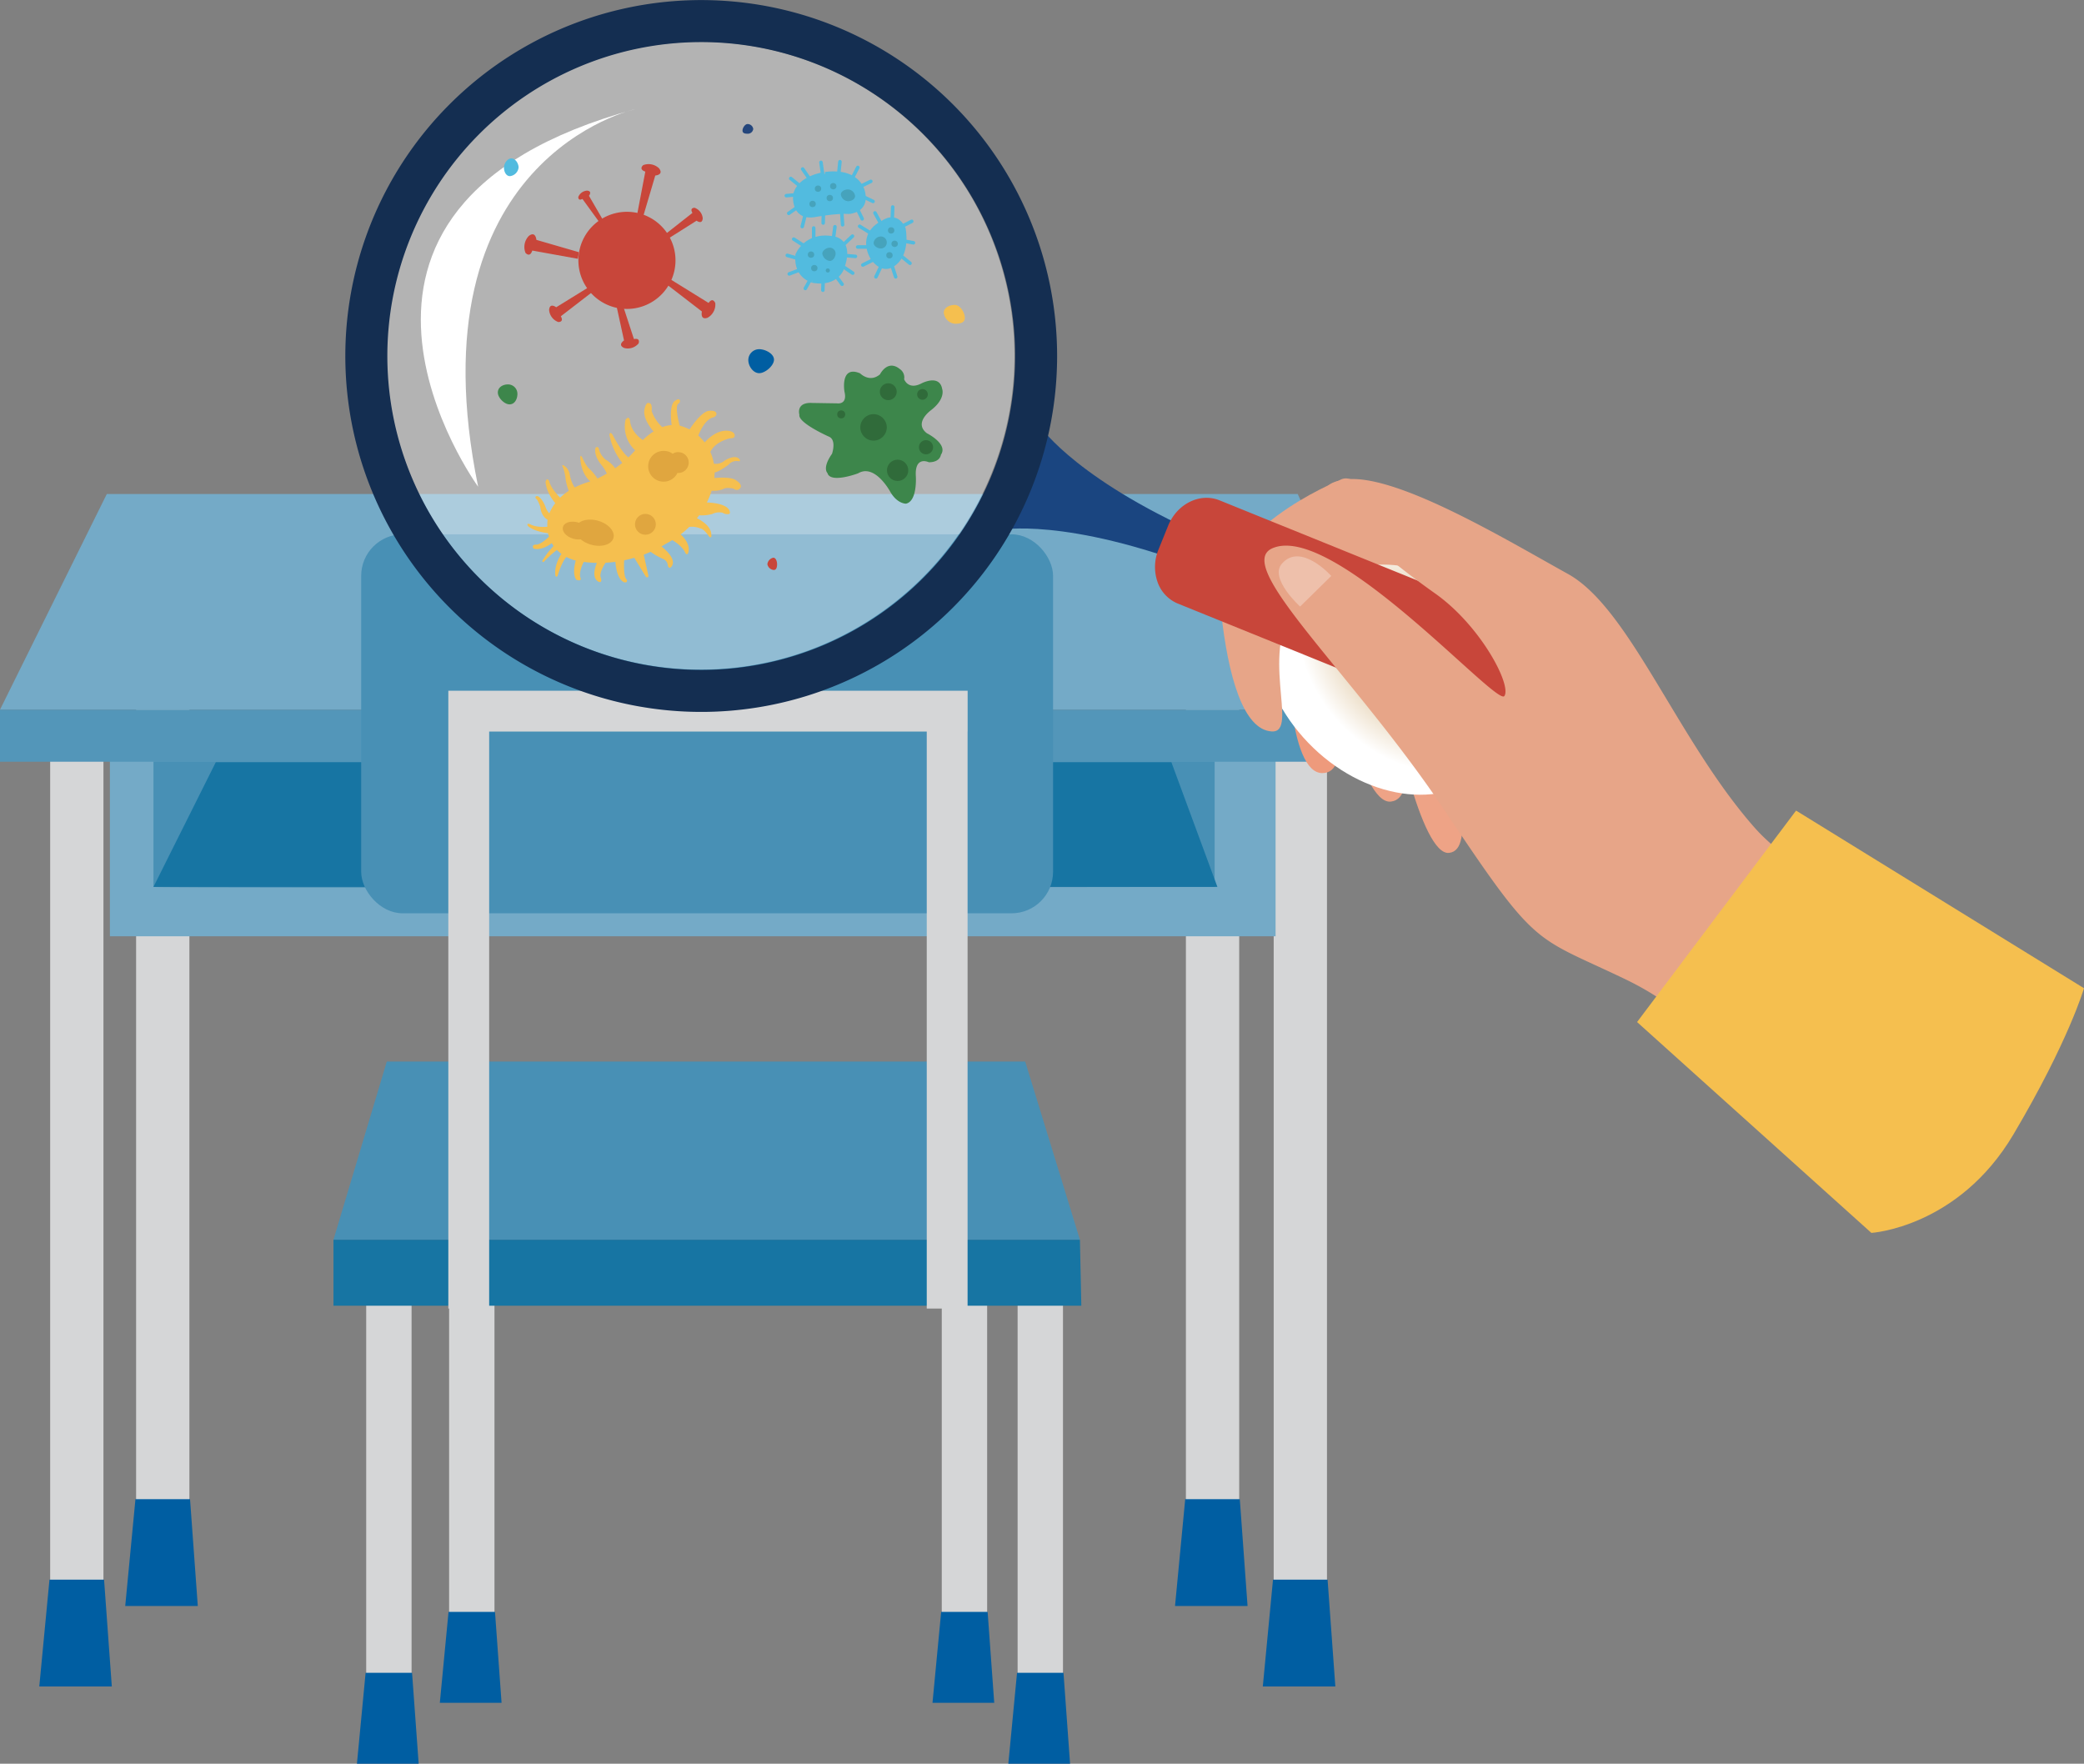 <svg xmlns="http://www.w3.org/2000/svg" xmlns:xlink="http://www.w3.org/1999/xlink" viewBox="0 0 725.75 614.18"><rect x="0" y="0" width="725.75" height="614.18" fill="#808080" stroke="none"/><defs><style>.cls-1{isolation:isolate;}.cls-2{fill:#d5d6d7;}.cls-3{fill:#005ea2;}.cls-4{fill:#74aac7;}.cls-5{fill:#4890b5;}.cls-6{fill:#5396b9;}.cls-7{fill:#1775a3;}.cls-8{fill:#ee9a7c;}.cls-9{fill:#eea386;}.cls-10{mix-blend-mode:multiply;fill:url(#radial-gradient);}.cls-11{fill:#e7a588;}.cls-12{fill:#1a4580;}.cls-13{fill:#c8463a;}.cls-14,.cls-16,.cls-18{fill:#fff;}.cls-14{opacity:0.4;}.cls-15{fill:#142e51;}.cls-16{opacity:0.3;}.cls-17{fill:#f5bf4f;}.cls-19{fill:#e0a63f;}.cls-20{fill:#3d864b;}.cls-21{fill:#306b3a;}.cls-22,.cls-23,.cls-27{fill:#52bbdf;}.cls-22,.cls-23,.cls-25{stroke:#52bbdf;stroke-width:1.23px;}.cls-22,.cls-25{stroke-linecap:round;stroke-linejoin:round;}.cls-23{stroke-miterlimit:10;}.cls-24{fill:#46a3bc;}.cls-25{fill:none;}.cls-26{fill:#24467c;}</style><radialGradient id="radial-gradient" cx="-718.01" cy="-1537.68" r="42.02" gradientTransform="matrix(-0.66, 0.63, 0.82, 0.86, 1278.85, 2003.25)" gradientUnits="userSpaceOnUse"><stop offset="0" stop-color="#cba365"/><stop offset="0.9" stop-color="#fff"/></radialGradient></defs><g class="cls-1"><g id="Layer_2" data-name="Layer 2"><g id="Layer_1-2" data-name="Layer 1"><rect class="cls-2" x="412.99" y="233.28" width="18.56" height="292.47"/><polygon class="cls-3" points="412.75 522.05 431.76 522.05 434.46 559.25 409.2 559.25 412.75 522.05"/><rect class="cls-2" x="47.4" y="233.28" width="18.56" height="292.47"/><polygon class="cls-3" points="47.17 522.05 66.18 522.05 68.88 559.25 43.61 559.25 47.17 522.05"/><rect class="cls-2" x="17.47" y="261.31" width="18.56" height="292.47"/><rect class="cls-2" x="443.56" y="261.31" width="18.56" height="292.47"/><polygon class="cls-3" points="443.32 550.08 462.33 550.08 465.03 587.28 439.77 587.28 443.32 550.08"/><polygon class="cls-3" points="17.23 550.08 36.24 550.08 38.94 587.28 13.68 587.28 17.23 550.08"/><rect class="cls-4" x="38.27" y="252.71" width="405.95" height="73.33"/><polygon class="cls-4" points="485.51 247.13 0 247.13 37.19 172.04 451.94 172.04 485.51 247.13"/><path class="cls-5" d="M53.44,308.85V265.13H423v43.72S53.44,309.4,53.44,308.85Z"/><rect class="cls-6" y="247.12" width="485.51" height="18.13"/><polygon class="cls-7" points="53.44 308.85 423.96 308.85 407.94 265.44 75.14 265.44 53.44 308.85"/><rect class="cls-5" x="125.78" y="186.06" width="240.95" height="131.98" rx="14.47"/><rect class="cls-2" x="127.53" y="452.87" width="15.8" height="132.8"/><polygon class="cls-3" points="127.32 582.52 143.5 582.52 145.8 614.18 124.3 614.18 127.32 582.52"/><rect class="cls-2" x="354.38" y="452.87" width="15.8" height="132.8"/><polygon class="cls-3" points="354.18 582.52 370.36 582.52 372.65 614.18 351.15 614.18 354.18 582.52"/><rect class="cls-2" x="156.4" y="453.01" width="15.8" height="111.45"/><polygon class="cls-3" points="156.2 561.31 172.38 561.31 174.67 592.97 153.17 592.97 156.2 561.31"/><rect class="cls-2" x="327.97" y="453.01" width="15.8" height="111.45"/><polygon class="cls-3" points="327.76 561.31 343.94 561.31 346.24 592.97 324.74 592.97 327.76 561.31"/><polygon class="cls-5" points="116.13 431.71 376.08 431.71 357.02 369.66 134.7 369.66 116.13 431.71"/><polygon class="cls-7" points="376.08 431.71 116.13 431.71 116.13 454.68 376.57 454.68 376.08 431.71"/><polygon class="cls-2" points="336.98 240.53 156.13 240.53 156.13 241.45 156.13 254.75 156.13 455.68 170.35 455.68 170.35 254.75 322.74 254.75 322.74 455.68 336.96 455.68 336.96 254.75 336.98 254.75 336.98 240.53"/><path class="cls-8" d="M485.7,183.49s-34.59-4.72-36.62,20.72,0,64.93,11.36,65,2.63-26.84,6.82-47.16c3.32-16,35.7-14.1,38.22-23.51S485.7,183.49,485.7,183.49Z"/><path class="cls-9" d="M498.36,196.27s-35.44,8.34-35.19,21.41,10.63,62.69,21.2,61.46,2.37-29-.1-45.59,31.69-13,34.06-22.45S498.36,196.27,498.36,196.27Z"/><path class="cls-9" d="M515.72,215.6S483.41,223.08,483.9,236s11.05,62,20.72,61,1.57-28.51-1-44.91,28.78-12.15,30.76-21.42S515.72,215.6,515.72,215.6Z"/><path class="cls-10" d="M455.59,258.66c19.14,19.85,47,24,62.31,9.28s12.14-42.75-7-62.61-47-24-62.31-9.29S436.45,238.8,455.59,258.66Z"/><path class="cls-11" d="M466.24,167.38s-44,17.58-41,45.65c2.43,22.44,7.72,41.11,17.65,41.68s-5.23-28.53,9.31-45.44,36.76-12,36.76-12S476,160.84,466.24,167.38Z"/><path class="cls-12" d="M362.63,149s13.29,19.16,60.16,39.12l-3,7.34,1.82-4.51-3,7.33c-47.56-18.28-70.43-13.75-70.43-13.75Z"/><path class="cls-13" d="M559,228.62a14.89,14.89,0,0,1,8.34,8.94,18.72,18.72,0,0,1-.42,13.25l-1,2.41c-3.86,9.51-13.85,14.44-22.33,11L410.15,210.17a12.58,12.58,0,0,1-7.06-7.57,15.87,15.87,0,0,1,.35-11.22l3.37-8.33c3.09-7.62,11.1-11.57,17.89-8.82Z"/><path class="cls-14" d="M285,22.54A109.31,109.31,0,1,1,142.66,82.83,109.3,109.3,0,0,1,285,22.54Z"/><path class="cls-15" d="M290.72,9.09a123.94,123.94,0,1,0,68.36,161.39A123.94,123.94,0,0,0,290.72,9.09ZM345.52,165A109.31,109.31,0,1,1,285.23,22.65,109.31,109.31,0,0,1,345.52,165Z"/><path class="cls-11" d="M546,199.84c-21.54-11.92-60.78-35.68-78.11-32.79s4.79,18,4.79,18a298.93,298.93,0,0,0,27.12,21.62c15.79,11.16,26.72,31.92,24.09,35.71s-59.47-60.68-80.75-51.47C429,197,471.29,234.52,503.38,282.63s30.57,43,62.31,58.21,31.37,32.25,77.2,61c13.42-16.69,45.43-40,52.83-59.26-28.69-22.22-66.65-33.92-84.78-54.48C584,257.49,567.55,211.75,546,199.84Z"/><path class="cls-16" d="M463.61,200.56l-10.85,10.66s-10.81-9.78-6.36-14.91C453,188.66,463.61,200.56,463.61,200.56Z"/><path class="cls-17" d="M570.11,355.91l55.37-73.64,100.27,61.86s-5.37,18.49-24.59,50.93-49.45,34.27-49.45,34.27Z"/><path class="cls-18" d="M221.21,38s-78.13,17-54.7,131.49C166.51,169.45,95.56,72.22,221.21,38Z"/><path class="cls-13" d="M232.16,80.94a16.91,16.91,0,1,1-23.56-4.1A16.9,16.9,0,0,1,232.16,80.94Z"/><path class="cls-13" d="M186.8,83.53s-.24-3.22-2.65-1.36A5.55,5.55,0,0,0,183,88.05s1.52,1.84,2.37-.8l15.87,2.87.36-2.3"/><path class="cls-13" d="M244.44,108.47s-.73,3.09,1.95,2.19a5.26,5.26,0,0,0,2.71-5.09s-.81-2.24-2.34-.08L233.53,97.3l-1,2"/><path class="cls-13" d="M193.69,107s-2.25-1.75-2.46.93a4.89,4.89,0,0,0,3.18,4.21s2.11.1.89-2l11.27-8.69-1.3-1.6"/><path class="cls-13" d="M217.32,118.56s-2.4,1.53.06,2.62a4.87,4.87,0,0,0,5-1.59s.8-2-1.61-1.51l-4.43-13.53-1.93.69"/><path class="cls-13" d="M228.2,61.12s3.07-.2,1.31-2.51A5.25,5.25,0,0,0,224,57.5s-1.76,1.42.73,2.26l-2.86,15,2.19.36"/><path class="cls-13" d="M205.1,68.17s1.3-1.59-.62-1.79a3.53,3.53,0,0,0-3.09,2.21s-.11,1.51,1.44.68l6,8.26,1.17-.9"/><path class="cls-13" d="M242.58,76.85s2,1.51,2.14-.84a4.27,4.27,0,0,0-2.82-3.65s-1.84-.07-.76,1.78l-9.78,7.69,1.15,1.39"/><path class="cls-17" d="M256.51,167.38c-1.73-1.46-6.69-1-7.71-.91,0-.67.07-1.31.07-1.93,1.72-.32,4.86-2.73,4.86-2.73a3.56,3.56,0,0,1,3.34-1.22c.74.14.63-.38.63-.38-1.34-2.41-5.27.15-5.27.15a4.78,4.78,0,0,1-3.82,1.11,17.05,17.05,0,0,0-1.23-4.09c1.82-3.81,7-4.78,7-4.78,1.11.11,1.41-.52,1.41-.52.45-1.49-1.45-1.93-1.45-1.93-4.35-1-8,2.87-8.93,3.91a16.66,16.66,0,0,0-2.23-2.38c2.35-5.84,4.92-6.25,4.92-6.25,1.49-.37,1.41-1.3,1.41-1.3-.07-1.56-3-1-3-1-2.59.77-5.63,5.27-6.37,6.41a18.74,18.74,0,0,0-3.45-1.34c-1.84-7.15-.51-7.56-.51-7.56.93-.67.56-1.3.56-1.3-.41-.74-1.53.15-1.53.15-2.17,1.12-1.5,7.12-1.31,8.53a12.07,12.07,0,0,0-3.27.72,13.65,13.65,0,0,1-3.69-5.6c.28-2.94-.84-2.73-.84-2.73-1.19-.7-1.68,2.24-1.68,2.24-.63,3.42,3.14,7.54,3.14,7.54l.32-.12a20.67,20.67,0,0,0-4,3.17c-4.3-2.89-4.46-6.54-4.46-6.54-.29-2.38-1.58-.52-1.58-.52a11.25,11.25,0,0,0,3.35,10.62c-.76.88-1.54,1.71-2.34,2.47-2.4-1.73-5.48-7.79-5.48-7.79-.94-1.49-1.14-.15-1.14-.15a22.09,22.09,0,0,0,4.47,9.85c-.83.69-1.67,1.31-2.48,1.88a10.29,10.29,0,0,0-3.32-3,7.1,7.1,0,0,1-2.29-3.47c-.24-1.54-1.19-.69-1.19-.69-.79,2.62,1.79,5.7,1.79,5.7a14.91,14.91,0,0,1,2.12,3.31c-1.25.73-2.37,1.3-3.28,1.72a18.05,18.05,0,0,0-2.56-3.15c-1.29-.94-2.48-3.67-2.48-3.67-.89-2-.94-.54-.94-.54.24,5.23,2.59,7.61,3.55,8.38h0a28.38,28.38,0,0,0-5.49,2.1,11.27,11.27,0,0,1-1.69-4.46,4.67,4.67,0,0,0-2.07-3.19s-1.07-.6-.25.83a16.12,16.12,0,0,1,.86,4,19.7,19.7,0,0,0,1.09,4,20.42,20.42,0,0,0-3,2.37c-.72-.71-3.19-3.29-3.8-5.67,0,0-.75-1.72-1.29.18,0,0,.08,3.44,3.39,7.4a15.62,15.62,0,0,0-2.06,3.54,5.72,5.72,0,0,1-1.37-2.32c-1.14-3-2.68-3.65-2.68-3.65-1.07-.21-.72.79-.72.79.72.18,1.62,2.94,1.62,2.94.32,3.11,2,4.18,2.53,4.46a17.31,17.31,0,0,0-.08,2.46c-.73.07-3.89.29-6-.88,0,0-1.47-.57-.75.61,0,0,1.65,1.82,7,2.52.09.42.2.83.32,1.22-.62.6-3.17,3-4.74,2.75,0,0-1.44.06-.62,1.38,0,0,2.48,1,6.34-1.89.2.34.4.66.61,1a31.87,31.87,0,0,0-3.67,4.72s-.66.84.22.84a37,37,0,0,1,4.62-4.19,11.71,11.71,0,0,0,1.59,1.36c-.52.76-2.67,4.21-2.09,7.7,0,0,.44.65.79-.18,0,0,1.26-4.43,3-6.44a15.18,15.18,0,0,0,3.27,1.25c-1.41,5.33.27,6.73.27,6.73,2.1.62,1.34-.81,1.34-.81-.51-1.87.63-4.38,1.19-5.45a38,38,0,0,0,4.56.34c-2.37,5.8.79,6.64.79,6.64,1.15.28.62-1.39.62-1.39-.73-1.47.94-4.28,1.61-5.3,1.17-.06,2.32-.17,3.43-.32.52,6.72,3.18,7.15,3.18,7.15,1.19.19.81-.91.81-.91-1.19-.91-1-5.29-.94-6.76,1.24-.26,2.42-.56,3.53-.88l4.09,6.69c1.1.48.77-.72.77-.72l-1.57-7.06c.86-.33,1.67-.65,2.4-1a22.92,22.92,0,0,0,4.56,2.59,2.6,2.6,0,0,1,1.43,2.15c.24,1.24,1.05.67,1.05.67,2.37-2.45-1.67-6-3.26-7.29.82-.47,1.27-.77,1.27-.77.88-.45,1.71-.93,2.5-1.42,3.75,2.25,4.46,4.32,4.46,4.32.57,1.14,1,.33,1,.33,1.14-3-1.67-5.84-2.55-6.64a34.39,34.39,0,0,0,3-2.61,7.64,7.64,0,0,1,3.8.52c1.41.13,3.21,3,3.21,3,.93.48.66-.79.66-.79,0-3-3.53-5-5-5.76l.79-1a14.22,14.22,0,0,0,4.57-.47,5.36,5.36,0,0,1,3.57-.44,2.93,2.93,0,0,0,2,.48c1,0,.35-1.32.35-1.32-1.16-2.34-6.26-2.68-7.82-2.72a29.62,29.62,0,0,0,1.66-4.1,8.86,8.86,0,0,0,4-.57c1.15-.78,3.6-.15,3.6-.15,1.41,1,2.15,0,2.15,0C259,168.94,256.51,167.38,256.51,167.38Z"/><path class="cls-19" d="M236.21,157.43a3.57,3.57,0,0,0-1.94.58,5.29,5.29,0,0,0-3.17-1,5.36,5.36,0,1,0,4.81,7.7l.3,0a3.63,3.63,0,0,0,0-7.26Z"/><path class="cls-19" d="M199.73,187.61a6.65,6.65,0,0,0,2.51.2,9.58,9.58,0,0,0,3.67,1.88c3.63,1,7.09-.06,7.72-2.37s-1.8-5-5.44-6c-2.6-.71-5.1-.37-6.55.73l-.36-.12c-2.46-.68-4.81,0-5.23,1.6S197.27,186.93,199.73,187.61Z"/><circle class="cls-19" cx="224.76" cy="182.58" r="3.63"/><path class="cls-20" d="M291.58,140.46s3.64.57,2.5-4.09c0,0-1.59-9.31,5.45-6.36,0,0,3.3,3.41,6.93.34,0,0,2.61-5.34,6.93-1.82a3.49,3.49,0,0,1,1.47,3.52s1.36,3.87,6,1.48c0,0,6.36-3.41,7.27,2,0,0,1.25,3.3-3.86,7.27,0,0-6.25,4.43-1.48,8.07,0,0,7.5,3.74,4.88,7.49,0,0-.22,2.61-4.2,2.61,0,0-4.88-2.38-4.54,4.66,0,0,.68,8.86-3.41,9.76,0,0-3,.12-5.45-4.08,0,0-5.33-10-11.24-6.48,0,0-9.65,3.64-10.67-.11,0,0-1.93-1.7,1.59-6.7,0,0,1.7-4.88-1.14-6,0,0-10.79-4.77-10.22-7.61,0,0-1.36-4.43,4.54-4.09Z"/><circle class="cls-21" cx="304.21" cy="148.83" r="4.61"/><circle class="cls-21" cx="309.34" cy="136.41" r="2.94"/><circle class="cls-21" cx="321.25" cy="137.34" r="1.86"/><circle class="cls-21" cx="322.48" cy="155.74" r="2.47"/><circle class="cls-21" cx="312.59" cy="163.78" r="3.71"/><circle class="cls-21" cx="292.95" cy="144.3" r="1.39"/><path class="cls-22" d="M277.61,88.76s2.93-7.65,12.64-5.85c0,0,7,.69,2.93,10.92,0,0-2,5.25-9.63,4.13C283.55,98,276.84,96.84,277.61,88.76Z"/><path class="cls-23" d="M307.54,77.32s4.47-3.44,7.22,2.24c0,0,2,9.37-4.13,12.9,0,0-3.35,2.4-6.88-2.58C303.75,89.88,298.51,81.88,307.54,77.32Z"/><path class="cls-23" d="M276.82,67.87s-1,8.17,6.6,7.17c0,0,7.6-1.44,12.34-1.15,0,0,6.16-.43,5-6.45,0,0-.83-8.52-13.4-6.95C287.38,60.49,278.16,61.56,276.82,67.87Z"/><path class="cls-24" d="M297.78,68.25c0,1.14-1.31,1.82-2.45,1.82a2.72,2.72,0,0,1-2.51-2.32c0-1.13,1.37-1.79,2.51-1.79A2.63,2.63,0,0,1,297.78,68.25Z"/><path class="cls-24" d="M308.82,84.46a2.06,2.06,0,0,1-2.06,2.06c-1.14,0-2.53-.81-2.53-2a2.61,2.61,0,0,1,2.53-2.17A2.06,2.06,0,0,1,308.82,84.46Z"/><path class="cls-24" d="M291,88.31c0,1.13-.89,2.56-2,2.56a3.06,3.06,0,0,1-2.63-2.53c0-1.13,1.46-2.09,2.6-2.09A2.06,2.06,0,0,1,291,88.31Z"/><circle class="cls-24" cx="290.18" cy="64.84" r="1.11"/><circle class="cls-24" cx="282.98" cy="71.02" r="1.11"/><circle class="cls-24" cx="283.58" cy="93.37" r="1.11"/><circle class="cls-24" cx="284.87" cy="65.7" r="1.11"/><circle class="cls-24" cx="288.98" cy="68.96" r="1.11"/><circle class="cls-24" cx="310.34" cy="80.23" r="1.11"/><circle class="cls-24" cx="311.56" cy="84.9" r="1.11"/><circle class="cls-24" cx="309.75" cy="88.9" r="1.11"/><circle class="cls-24" cx="282.43" cy="88.67" r="1.11"/><circle class="cls-24" cx="288.28" cy="94.18" r="0.72"/><line class="cls-25" x1="281.75" y1="62.07" x2="279.52" y2="58.85"/><line class="cls-25" x1="285.9" y1="56.54" x2="286.44" y2="60.38"/><line class="cls-25" x1="292.51" y1="56.31" x2="292.12" y2="60.15"/><line class="cls-25" x1="298.73" y1="58.31" x2="297.04" y2="61.61"/><line class="cls-25" x1="300.11" y1="64.68" x2="303.26" y2="63.15"/><line class="cls-25" x1="300.95" y1="68.68" x2="304.03" y2="70.14"/><line class="cls-25" x1="298.8" y1="73.21" x2="300.26" y2="76.21"/><line class="cls-25" x1="293.12" y1="73.82" x2="293.43" y2="78.28"/><line class="cls-25" x1="286.74" y1="74.44" x2="286.67" y2="77.66"/><line class="cls-25" x1="280.37" y1="74.98" x2="279.37" y2="78.89"/><line class="cls-25" x1="277.3" y1="72.44" x2="274.68" y2="74.29"/><line class="cls-25" x1="276.82" y1="67.87" x2="273.84" y2="68.14"/><line class="cls-25" x1="275.38" y1="62.15" x2="278.22" y2="64.45"/><line class="cls-25" x1="290.77" y1="78.96" x2="290.25" y2="82.91"/><line class="cls-25" x1="293.95" y1="84.98" x2="296.87" y2="82.22"/><line class="cls-25" x1="294.72" y1="89.02" x2="297.91" y2="89.28"/><line class="cls-25" x1="293.78" y1="92.97" x2="296.96" y2="95.12"/><line class="cls-25" x1="291.46" y1="96.58" x2="293.26" y2="98.99"/><line class="cls-25" x1="286.64" y1="98.3" x2="286.56" y2="101.05"/><line class="cls-25" x1="282.08" y1="97.53" x2="280.45" y2="100.45"/><line class="cls-25" x1="278.04" y1="94.18" x2="274.86" y2="95.38"/><line class="cls-25" x1="274.17" y1="88.93" x2="277.18" y2="89.79"/><line class="cls-25" x1="276.41" y1="83.26" x2="279.76" y2="85.41"/><line class="cls-25" x1="283.37" y1="79.39" x2="283.37" y2="83.34"/><line class="cls-25" x1="310.89" y1="72.08" x2="310.72" y2="76.29"/><line class="cls-25" x1="304.7" y1="74.14" x2="306.59" y2="77.58"/><line class="cls-25" x1="299.37" y1="78.79" x2="302.98" y2="81.02"/><line class="cls-25" x1="298.68" y1="86.01" x2="301.86" y2="86.01"/><line class="cls-25" x1="300.48" y1="92.28" x2="303.75" y2="90.65"/><line class="cls-25" x1="305.04" y1="96.41" x2="306.76" y2="92.8"/><line class="cls-25" x1="311.92" y1="96.41" x2="310.63" y2="92.46"/><line class="cls-25" x1="314.67" y1="78.53" x2="317.51" y2="77.07"/><line class="cls-25" x1="315.27" y1="84.03" x2="318.11" y2="84.55"/><line class="cls-25" x1="316.91" y1="91.68" x2="314.07" y2="89.36"/><path class="cls-20" d="M180.19,137.14c0,1.81-.93,3.67-2.74,3.67s-4.08-2.32-4.08-4.13,1.73-2.82,3.54-2.82A3.28,3.28,0,0,1,180.19,137.14Z"/><path class="cls-3" d="M269.54,125.24c0,2.09-3.05,4.71-5.15,4.71s-3.79-2.47-3.79-4.56a3.79,3.79,0,0,1,3.79-3.79C266.49,121.6,269.54,123.15,269.54,125.24Z"/><path class="cls-26" d="M262.32,44.91a1.9,1.9,0,0,1-1.95,1.66c-.93,0-1.79-.17-1.79-1.1s.86-2.28,1.79-2.28A2,2,0,0,1,262.32,44.91Z"/><path class="cls-13" d="M270.62,196.48c0,.94-.21,2-1.14,2a2.47,2.47,0,0,1-2.24-2,2.62,2.62,0,0,1,2.06-2.27C270.23,194.21,270.62,195.55,270.62,196.48Z"/><path class="cls-17" d="M336,110.66c0,1.81-1.69,2.08-3.49,2.08a4.33,4.33,0,0,1-3.84-3.84c0-1.81,2-2.72,3.84-2.72S336,108.85,336,110.66Z"/><path class="cls-27" d="M180.6,58.34a3.42,3.42,0,0,1-3,3c-1.41,0-2.1-1.63-2.1-3s1.18-3.18,2.59-3.18S180.6,56.93,180.6,58.34Z"/></g></g></g></svg>